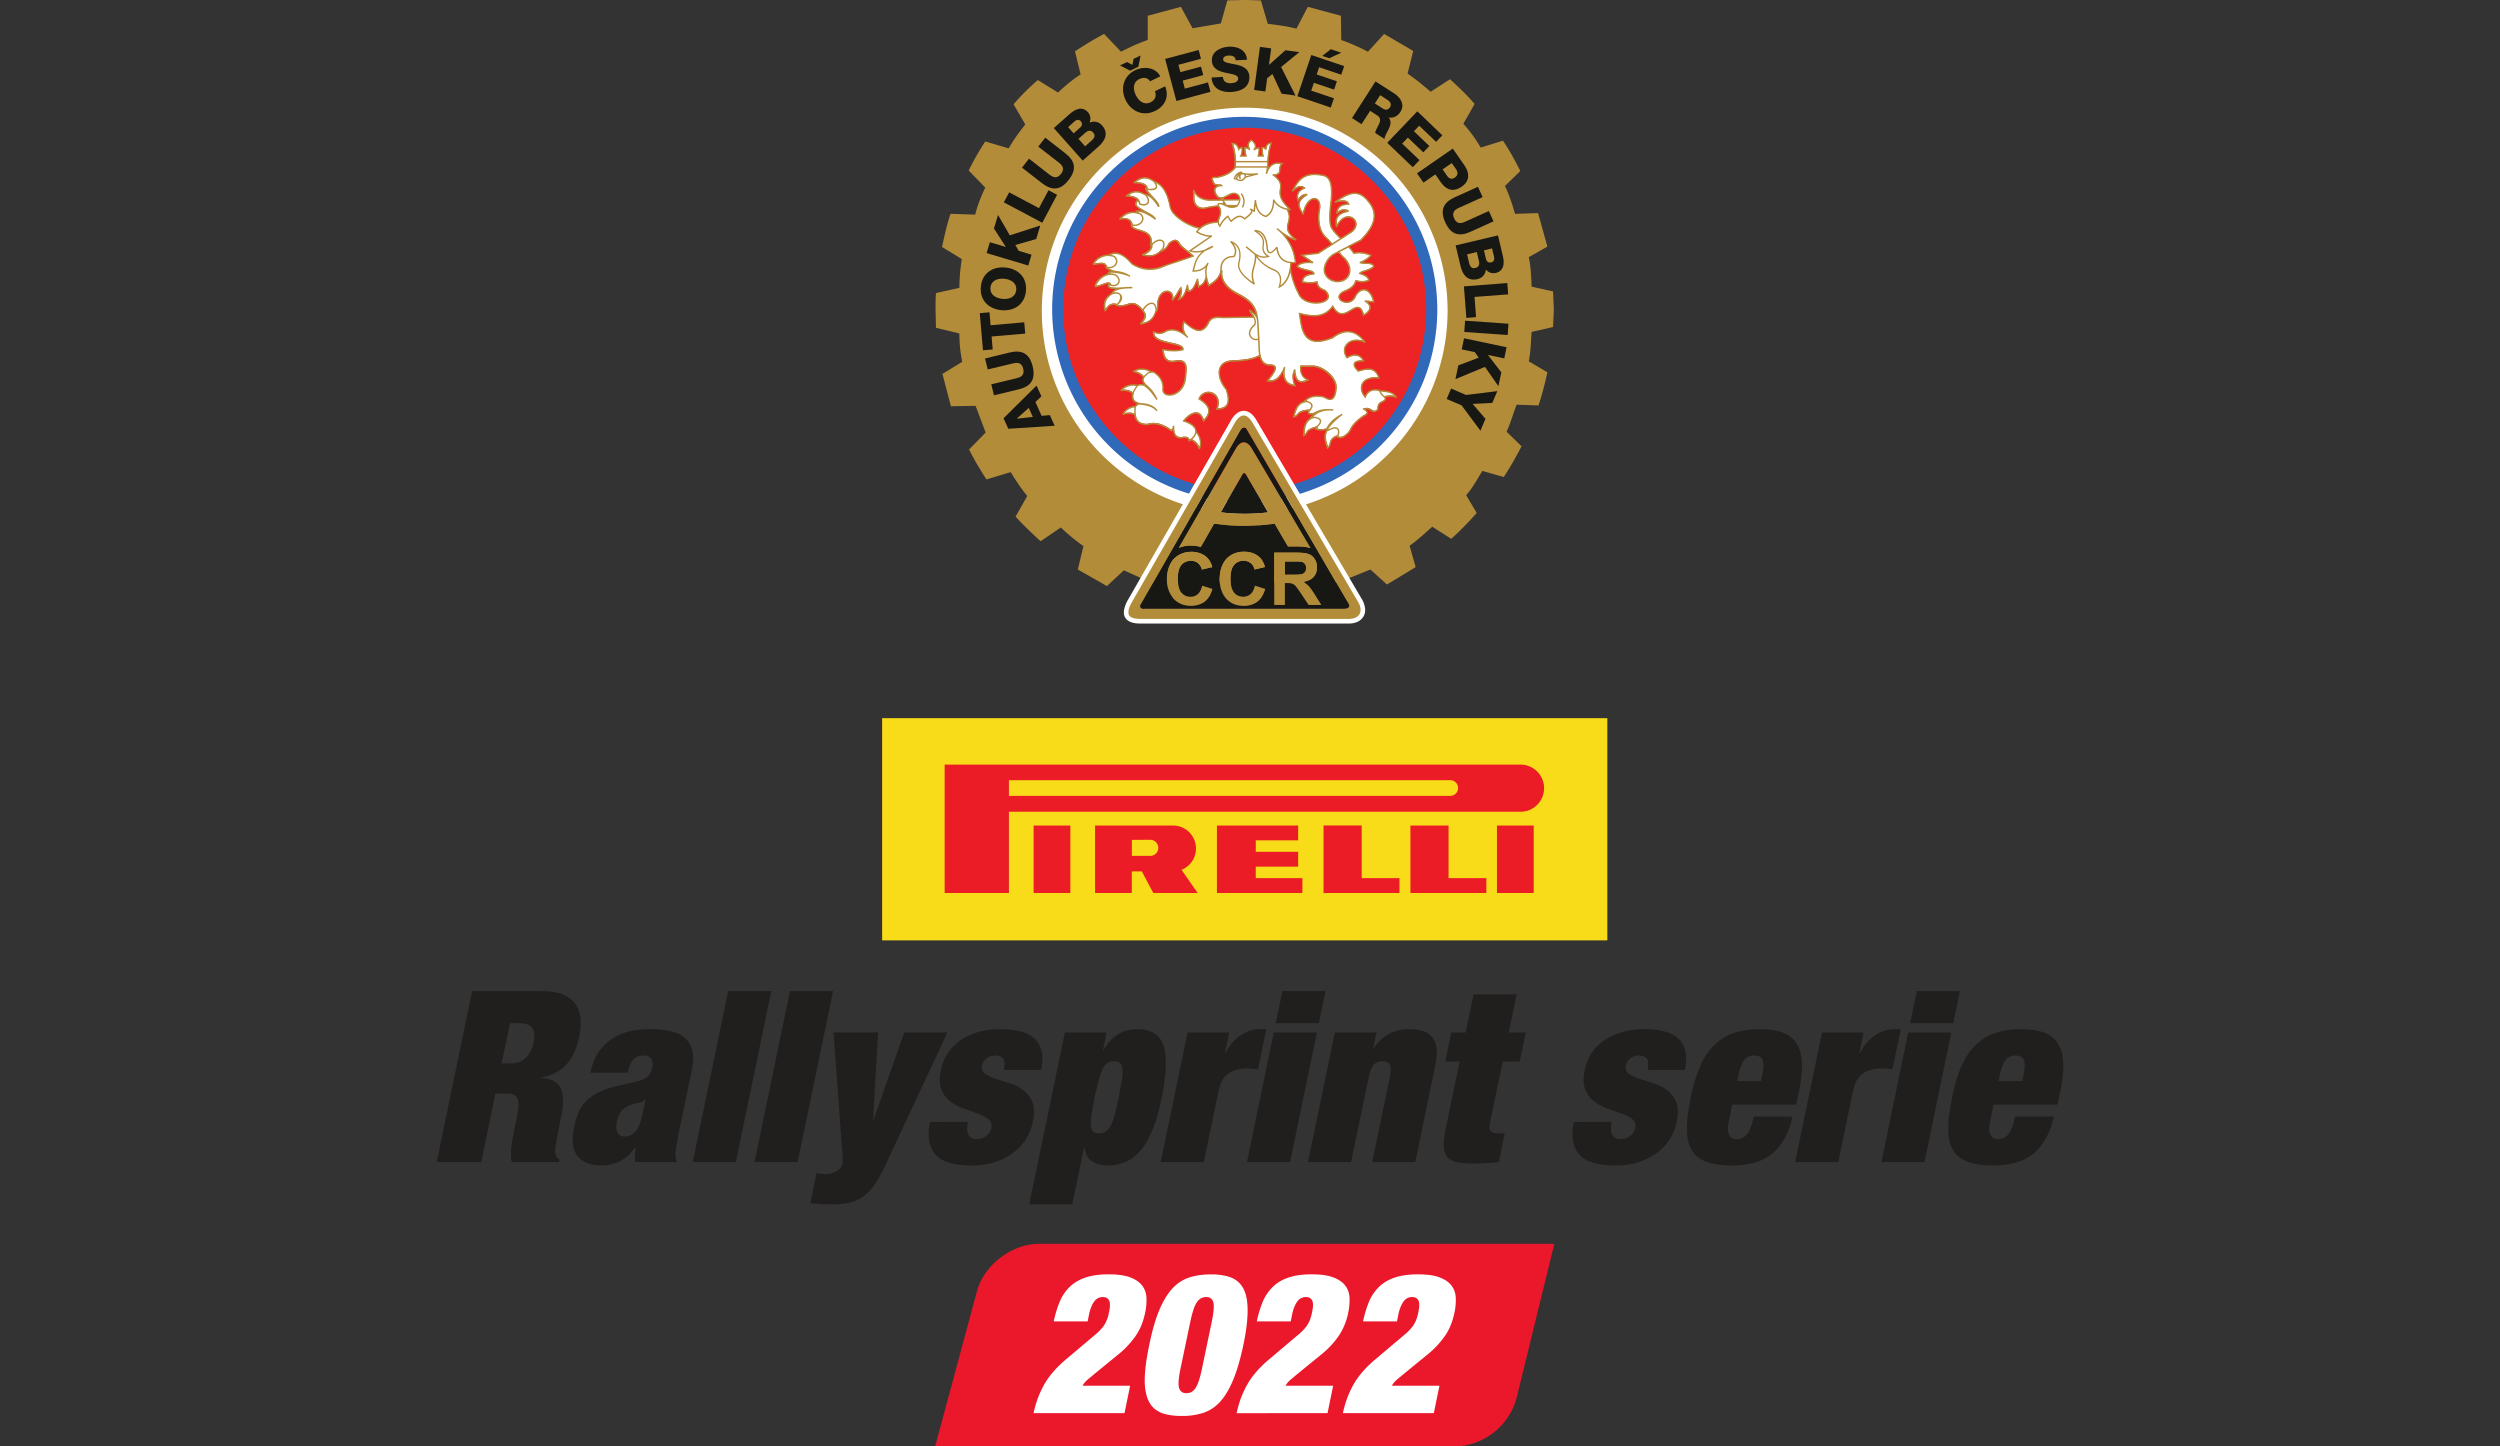 <svg xmlns="http://www.w3.org/2000/svg" xmlns:xlink="http://www.w3.org/1999/xlink" width="140" height="81" viewBox="0 0 105 60.75" xmlns:v="https://vecta.io/nano"><rect x="0" y="0" width="105" height="60.75" fill="#333333" stroke="none"/><g fill-rule="evenodd"><path d="M43.062 5.228c-.271.34-.492.645-.697 1.002l-.984-.288c-.255.39-.493.797-.695 1.222l.695.714c-.186.39-.323.746-.424 1.137l-1.035-.034c-.153.459-.255.918-.357 1.392l.832.509a7.43 7.43 0 0 0-.102 1.206l-.984.22c-.018.239-.018.476-.018.697l.018.764.984.237c0 .424.034.764.119 1.189l-.832.509.357 1.359 1.035-.017.423 1.12-.696.713c.221.442.476.866.731 1.257l1.017-.307c.221.357.426.68.697 1.002l-.492.866c.323.356.678.695 1.052 1.035l.848-.578a8.18 8.18 0 0 0 .951.781l-.237.985 1.223.695.711-.662 1.24.561 7.757-.05 1.358-.543.695.628 1.206-.73-.255-.9c.34-.237.628-.509.952-.797l.797.509a12.74 12.74 0 0 0 1.068-1.087l-.44-.747c.271-.304.458-.661.678-1.018l.899.255c.272-.408.509-.833.748-1.29l-.628-.611c.169-.374.271-.748.423-1.137l.916.033c.153-.459.272-.918.374-1.392l-.781-.459c.085-.424.085-.814.119-1.239l.9-.204.033-.73-.033-.764-.9-.202c-.016-.426-.034-.833-.119-1.24l.781-.442-.391-1.408-.967.033c-.119-.407-.238-.78-.424-1.171l.645-.628c-.221-.442-.459-.883-.73-1.273l-.933.288c-.221-.373-.442-.678-.73-1.001l.475-.832c-.323-.374-.678-.713-1.035-1.037l-.814.527c-.307-.272-.628-.527-.968-.764l.238-.951-1.222-.714-.68.747a8.36 8.36 0 0 0-1.121-.492L56.319.662 54.927.288l-.476.916c-.389-.101-.78-.152-1.205-.204l-.288-.984c-.238 0-.476-.017-.697-.017l-.713.017-.272.968-1.187.204-.492-.9-1.392.374V1.68c-.391.136-.764.305-1.12.492l-.714-.747c-.424.221-.83.476-1.222.731l.237.967c-.339.221-.644.476-.949.764l-.849-.526c-.374.323-.713.662-1.018 1.019zm0 0" fill="#b38c3a"/><path d="M52.278 4.524c4.703 0 8.521 3.837 8.521 8.539a8.54 8.54 0 0 1-8.521 8.523c-4.684 0-8.521-3.837-8.521-8.523 0-4.702 3.837-8.539 8.521-8.539" fill="#fff"/><path d="M52.251 4.907c4.483 0 8.115 3.633 8.115 8.097 0 4.448-3.632 8.08-8.115 8.08a8.11 8.11 0 0 1-8.061-8.08c0-4.464 3.649-8.097 8.061-8.097" fill="#3068ba"/><path d="M52.261 5.364c4.21 0 7.638 3.428 7.638 7.639a7.65 7.65 0 0 1-7.638 7.622c-4.175 0-7.604-3.43-7.604-7.622 0-4.211 3.428-7.639 7.604-7.639" fill="#ee2323"/></g><g fill="#171714"><path d="M62.026 10.585l.088.372c.033.14.007.261-.151.298-.146.036-.223-.054-.258-.202l-.087-.37zm.64-.152l.085.359c.023.097.003.199-.128.229s-.194-.069-.213-.148l-.085-.359zm-1.327.727c.091.381.294.662.718.562.201-.048.339-.204.348-.406a.41.41 0 0 0 .413.15c.372-.088.372-.444.294-.748l-.197-.832-1.779.421zm.053 3.515l.551.115.161.233-.853.323-.123.578 1.241-.515.564.81.123-.578-.563-.734.687.145.098-.467-1.788-.377zm0 0"/><path d="M61.533 13.468l-.033.475 1.823.129.033-.475zm-.586 2.851l-.188.438.627.267.792 1.065.212-.498-.54-.627.826-.04.212-.497-1.316.161zm.805-6.581l.976-.442-.196-.434-1.002.453c-.215.098-.361.069-.456-.145s-.022-.341.193-.438l1.003-.453-.196-.434-.978.442c-.482.218-.623.548-.395 1.052s.568.617 1.051.399m-.165 3.614l.408-.032-.065-.849 1.413-.108-.036-.475-1.823.14zM58.08 4.561l-.336-.216.223-.347.318.205c.112.072.169.182.096.297s-.18.139-.301.061m.244.377l.004-.005c.201.042.381-.065.488-.231.199-.31.011-.605-.26-.779l-.785-.503-.986 1.538.4.258.361-.561.303.195c.188.12.11.296.022.459-.023.045-.113.2-.112.275l.395.254c-.016-.091.121-.321.158-.389.081-.155.152-.368.012-.512m2.651 1.911l.182.262c.083.12.09.25-.052.348s-.249.04-.332-.081l-.183-.264zm.428.984c.356-.247.303-.599.109-.878l-.494-.714-1.503 1.04.271.391.5-.347.223.323c.228.33.521.443.893.185"/><path d="M58.891 6.031l.24-.251.648.618.254-.266-.648-.619.221-.232.71.677.262-.276-1.052-1.006-1.262 1.322 1.071 1.024.283-.297zm-15.518 9.361c-.13-.537-.443-.711-.958-.589l-1.043.253.112.461 1.07-.256c.228-.056.366.001.421.227s-.042.34-.271.395l-1.07.258.112.462 1.041-.251c.515-.123.715-.422.586-.959m-.048-4.697l-.541-.162-.139-.245.876-.25.171-.567-1.281.41-.494-.854-.171.567.499.778-.671-.201-.137.456 1.75.524zm-1.142 1.011c.27.028.529.172.498.477s-.313.396-.583.368-.527-.169-.498-.475.313-.396.583-.37m-.131 1.32c.527.053.98-.228 1.038-.801s-.332-.94-.86-.991-.979.229-1.035.802.33.937.857.99"/><path d="M41.647 14.133l1.413-.121-.042-.476-1.413.124-.047-.543-.408.036.135 1.56.408-.036zm3.099-7.693l-.846-.657-.293.375.87.675c.186.145.228.288.085.471s-.291.18-.477.036l-.868-.676-.292.377.846.657c.418.325.776.294 1.115-.142s.28-.79-.139-1.115"/><path d="M45.861 5.892l-.286.253-.28-.314.286-.253c.107-.096.228-.13.335-.009.099.113.056.222-.055.323m-1.001-.553l.276-.244c.075-.066.174-.097.262.002s.032.206-.031.26l-.275.244zm.902-.186c.059-.15.043-.314-.065-.437-.253-.285-.565-.117-.797.096l-.64.568 1.213 1.366.656-.583c.292-.259.444-.572.156-.897-.137-.155-.34-.201-.523-.114m-2.126 3.591l-1.251-.665-.224.421 1.614.857.623-1.174-.362-.191zm0 0"/><path d="M42.711 17.584l-.003-.006.5-.446.171.378zm1.037-.119l-.262-.581.253-.237-.205-.453-1.385 1.374.199.44 1.947-.126-.201-.446zM56.331 2.214l-.437-.147-.357.281.291.099zm0 0"/><path d="M54.571 2.19l-.585-.079-.689.615.093-.694-.472-.064-.244 1.811.472.064.075-.558.221-.177.384.827.586.079-.605-1.2zm0 0"/><path d="M51.914 2.711c-.271-.059-.535-.069-.543-.21-.007-.12.118-.163.221-.169.146-.009.304.036.307.202l.476-.027c-.027-.411-.402-.567-.765-.546-.342.02-.735.2-.711.597.02.335.299.437.564.496s.53.075.54.236c.007.135-.137.195-.281.204-.202.011-.339-.049-.362-.264l-.475.027c.029.469.411.632.83.607.401-.023.785-.195.758-.657-.018-.33-.291-.437-.558-.496m2.575 1.331l1.403.476.132-.389-.954-.323.112-.329.849.287.118-.35-.849-.287.103-.303.929.314.123-.362-1.381-.466zm0 0"/><path d="M49.763 3.722l-.09-.336.865-.232-.096-.356-.865.232-.083-.309.947-.254-.098-.368-1.407.377.472 1.766 1.433-.385-.107-.395zm-1.95-.922l.092-.469-.294.142-.05.251-.227-.118-.294.142.424.22zm0 0"/><path d="M48.507 3.832c.075.196.016.368-.185.465-.276.134-.5-.059-.619-.303s-.13-.54.147-.673c.179-.087.351-.063.454.093l.429-.207c-.204-.391-.698-.432-1.052-.259-.498.24-.635.776-.406 1.254s.738.702 1.236.46c.416-.201.607-.601.424-1.037zm0 0"/></g><path d="M51.864 8.671a.44.44 0 0 1-.118.017.52.52 0 0 1-.202-.045h.395c-.028.016-.052.022-.075.028m-.469-.37a1.44 1.44 0 0 0 .25-.118.38.38 0 0 1 .175-.047.22.22 0 0 1 .216.134c.014.027.018.058.018.101l-.003.031h-.606l.003-.007-.06.007a.11.11 0 0 0-.011-.025l.017-.076m4.239 3.032c0-.228.162-.507.364-.632l.206-.107.109.115.042.054.004.005.005.004c.258.207.372.498.286.74-.066.186-.242.299-.47.299-.301 0-.546-.215-.546-.478m2.344 5.104l-.044-.002v-.021a.63.63 0 0 0-.173-.026c-.173 0-.307.086-.39.249l-.033.066-.044-.06c-.129-.177-.161-.367-.087-.523.081-.173.283-.271.556-.271a1.19 1.19 0 0 1 .131.007c-.074-.231-.21-.339-.423-.339-.131 0-.283.042-.401.076l-.026.009-.02-.02c-.134-.136-.184-.245-.152-.323s.145-.118.335-.118l.037.001c-.079-.144-.189-.216-.326-.216-.092 0-.199.033-.313.096l-.039.021-.022-.038c-.102-.168-.115-.339-.038-.481.083-.156.26-.249.475-.249a.85.85 0 0 1 .308.061c-.215-.264-.438-.393-.683-.393-.195 0-.407.086-.632.255l-.005.004-.006.002c-.248.094-.459.144-.63.144-.596 0-.68-.574-.751-1.082l-.009-.052-.009-.067.066.016c.156.038.361.082.561.082.319 0 .556-.113.746-.357l.042-.053.036.059c.104.178.22.266.352.266.125 0 .253-.076.364-.144.105-.063.204-.121.293-.121.118 0 .199.101.256.316.153-.08.248-.196.248-.304 0-.071-.038-.135-.114-.194l.033-.082.076.011.153.016c-.065-.294-.215-.475-.393-.475-.135 0-.264.107-.358.293-.067.146-.199.231-.359.231s-.303-.083-.332-.195c-.016-.056-.014-.167.174-.275.242-.097.443-.195.515-.426l.014-.04.042.01c.087.02.163.029.234.029.091 0 .175-.016.26-.048-.032-.136-.15-.188-.321-.251l-.083-.031.074-.05c.037-.025.102-.045.171-.066.117-.037.26-.082.367-.177-.023-.102-.155-.114-.332-.119l-.136-.007-.012-.087c.162-.072.281-.157.354-.25-.136-.05-.287-.097-.469-.097a1.27 1.27 0 0 0-.2.017l-.028.005-.017-.025c-.06-.088-.121-.164-.191-.236l-.042-.044.054-.028.485-.243.003-.002c.622-.623.72-1.14.301-1.622-.172-.216-.351-.319-.55-.319-.247 0-.496.159-.736.313l-.016.011c.109-.023.19-.033.255-.033.113 0 .188.032.232.098l.043.067-.08.002c-.328.015-.406.172-.428.335.096-.086.186-.126.283-.126.032 0 .066.004.098.012v.09c-.442.117-.426.337-.407.57.126-.242.302-.379.487-.379.148 0 .277.092.32.228.05.155-.025.319-.196.44l-.32.209-.083.054-.031.021-.026-.027c-.121-.121-.26-.259-.362-.412-.117-.182-.092-.558-.074-.833l.003-.043c.088-.649.115-1.259-.276-1.347a1.81 1.81 0 0 0-.373-.045c-.5 0-.693.296-.877.623.104-.088.197-.144.294-.144.042 0 .082.011.12.033l.074.042-.075.039c-.233.119-.262.261-.224.439.07-.092.144-.174.248-.206l.039.082c-.129.091-.204.182-.227.276-.036.146.054.293.145.435.077-.413.297-.63.48-.63.066 0 .125.029.167.082.08.101.093.277.04.497-.05.512.053.855.334 1.103.075.075.124.136.18.206l.011.013.031.04-.043.027-.523.331-.026.016-.009.005-.009.002-.313.038-.325.04.209.137.13.086-.026.083h-.049c-.237 0-.393.045-.486.142.082.079.24.115.381.148.164.038.265.065.299.126l.033.059-.067.009c-.297.039-.411.12-.431.309.114.02.216.029.308.029s.169-.009.255-.026l.045-.009.01.045c.034.185.136.233.234.277.065.029.13.06.169.134.083.11.07.199.044.251-.063.125-.262.205-.512.205-.281 0-.646-.114-.757-.435-.148-.271-.265-.622-.334-1.01l-.001-.006.001-.007a1.88 1.88 0 0 0 .022-.223l.004-.047.045.002.064.002.079-.002c-.047-.422-.19-.773-.44-1.075l.061-.067a1.31 1.31 0 0 0 .368.175c-.388-.303-.339-.496-.286-.699.037-.145.074-.293-.027-.498l-.04-.081.088.015.037.007c-.445-.42-.416-.648-.39-.849.02-.166.038-.309-.239-.536l.027-.081c.174-.006.18-.104.189-.218.006-.077.012-.164.074-.223-.048-.01-.093-.016-.136-.016-.147 0-.265.061-.356.188l-.084-.025v-.017c-.017-.321.027-.653.129-.985-.085.016-.161.054-.179.186l-.011.079-.063-.049c-.025-.018-.053-.029-.083-.033 0 .114 0 .222.021.299l.015.058h-.242l.017-.058c.018-.066.037-.169.023-.281a.36.36 0 0 0-.103.031l-.061-.058c.036-.09-.005-.179-.131-.294-.058.027-.097.069-.114.121-.016.045-.015.099.003.161l.027.091-.088-.036c-.025-.01-.058-.02-.098-.029a1.21 1.21 0 0 0 .037.293l.017.059h-.26l.027-.064c.032-.075.043-.171.031-.288-.038.01-.066.022-.082.034l-.05.04-.021-.061c-.043-.123-.112-.182-.22-.188.107.346.145.672.113.971l-.003.027-.003.015-.009.01c-.175.206-.422.335-.776.404l-.007.001h-.007c-.023-.004-.044-.005-.064-.005-.067 0-.08.021-.083.028-.025.039.021.13.08.238.05.009.093.012.125.013l.012.09c-.052.018-.087.049-.105.09-.04.086 0 .213.109.341a.16.16 0 0 0 .099.033h.036l.012.026.014.028.033.066h-.074l-.524.005c-.386-.047-.52-.202-.6-.368v.286c.015.248.155.397.375.397a.49.49 0 0 0 .069-.006c.161-.043.343-.072.554-.091l.027-.002.016.025c.006.012.015.025.023.038.102.182.052.318.007.437-.02.05-.04.108-.045.164l-.004.042-.04.001c-.301.013-.536.094-.72.25l-.021.016-.025-.009-.021-.009c-.476-.105-1.115-.512-1.213-.875-.087-.449-.234-.925-.671-1.082l-.01-.005-.009-.007-.003-.002-.004-.006c-.128-.086-.248-.129-.364-.129-.157 0-.289.082-.411.173.294.005.459.066.512.19l.021.045-.047.017c-.025.05.094.177.191.278l-.06.07a.47.47 0 0 0-.232-.092l-.009-.001-.009-.005a.64.64 0 0 0-.309-.091c-.124 0-.243.047-.383.15.206.006.361.054.449.141l.033.034-.036.032c-.055.054-.079.099-.071.145.014.096.167.185.308.26l-.036.085c-.077-.027-.146-.04-.205-.04l-.028.001-.032.071c-.047-.01-.094-.015-.139-.015-.185 0-.354.081-.518.247.055-.01.103-.013.148-.013.162 0 .267.064.324.194l.006.012-.003.013c-.009.047-.005.082.01.108.043.082.171.12.305.161.262.079.585.174.482.639l.016.007.029.015-.005.033c-.021.14-.145.261-.353.348a1.17 1.17 0 0 0 .25.032.6.6 0 0 0 .446-.188l.037-.037.023.029a.65.65 0 0 0 .296-.308l.004-.01.011-.009c.085-.066.174-.129.26-.129.071 0 .134.047.183.137s.201.213.347.329l.195.164.052.048-.064.027c-.164.072-.378.137-.584.2l-.599.206c-.217.087-.416.13-.607.13a1.39 1.39 0 0 1-.748-.231l-.006-.004-.005-.005c-.242-.287-.471-.432-.682-.432a.48.48 0 0 0-.26.08l-.011.007h-.017l-.01-.002a.7.7 0 0 0-.59.336l.009.001.004.013a1.6 1.6 0 0 1 .292-.038c.082 0 .196.016.233.148l.004.015-.004.013-.006.013a.65.65 0 0 0 .202.109l-.015.09c-.085 0-.093.015-.093.015l-.017.017.023-.004.042.058-.069.015c-.269.053-.492.299-.53.462h.017l.004.021c.096-.023.184-.054.262-.082.099-.036.183-.065.244-.065.023 0 .043.005.06.016l-.02.085c-.025.04-.011.059-.006.064.028.039.108.058.243.058h.042l.02.087c-.086.038-.141.086-.171.15l-.005.013-.012.006c-.2.126-.297.281-.297.472a.75.75 0 0 0 .027.196c.082-.173.199-.26.348-.26.021 0 .043.001.065.005l.107.018-.034.025a.32.32 0 0 0 .131.027c.04 0 .086-.006.145-.018l.118-.021.001-.001c.087-.039.164-.059.237-.059.168 0 .293.103.467.294l.028.031-.01.009c.052.056.077.119.077.186 0 .102-.059.213-.177.332.212-.033.48-.128.581-.481l.022-.001-.012-.01.032-.04c.054-.066.052-.156.049-.236l-.001-.042c.018-.383.226-.556.41-.556.081 0 .152.034.197.093s.064.151.047.249c.071-.07.142-.193.216-.32l.015-.026.049-.083.085.018c.014.117-.017.253-.085.39.121-.053.218-.204.276-.428l.09.006.009.094c.125-.01.231-.139.321-.395l.088.009.004.02.004.023.003.018.018.126c.014-.01.029-.018.048-.029.07-.039.157-.09.209-.259h.088c.018.072.043.148.076.242.177-.11.384-.261.459-.481l.09.013c.016.478.493.735.697.843l.015.009c.46.229.673.469.759.855l-.08.038c-.063-.077-.134-.14-.195-.189.025.055.058.103.09.15l.036.055.045.069-.083.001-.418.002-.835.017-.185-.013c-.245 0-.33.102-.388.196-.112.236-.249.352-.418.352-.204 0-.429-.175-.626-.354-.058.156-.05.301.026.444l-.067.059c-.159-.112-.319-.168-.472-.168-.08 0-.158.016-.24.048-.098.064-.197.098-.292.098-.085 0-.157-.027-.222-.058-.015.262.287.35.714.444.269.06.502.112.514.253l.003.039-.038.009c-.115.027-.233.04-.362.04a2.59 2.59 0 0 1-.435-.042c.027.244.093.466.366.466a.73.73 0 0 0 .171-.022l.104-.007c.117 0 .197.028.25.087.104.114.08.336.049.617l-.005.05c-.058.52-.449.714-.682.714-.099 0-.18-.031-.231-.086-.042-.045-.06-.102-.054-.172a.7.7 0 0 0-.28-.629l-.004-.002-.004-.004c-.043-.052-.09-.076-.152-.076l-.033.004-.012-.007c-.131-.076-.264-.115-.395-.115a.64.64 0 0 0-.307.077c.178.044.304.115.39.22l.022.023-.017.028c-.044.081-.026.163.061.259l-.058.07c-.052-.015-.097-.022-.135-.022-.044 0-.081.01-.11.027l-.016.009-.017-.004c-.067-.015-.124-.022-.175-.022a.65.65 0 0 0-.472.199l.083-.005c.161 0 .285.042.38.124l.021.018-.006.026c-.022.108-.015.191.026.253.033.052.086.088.163.114l.004.086c-.039.017-.067.042-.085.071l-.011.021-.025.002a.62.62 0 0 0-.473.286c.086-.026.163-.038.233-.038a.49.49 0 0 1 .24.063l.02.01.004.023c.016.102.049.183.099.239.083.093.215.14.391.14l.003-.001c.081-.026.172-.04.26-.04.285 0 .541.146.754.291.009-.011.015-.021.021-.032l.086.017c.011.113.039.195.09.247s.108.072.191.072a.58.58 0 0 0 .09-.009.57.57 0 0 1 .087-.007c.145 0 .184.082.197.131.01-.006.018-.014.026-.02l.023-.02.031.011a.62.62 0 0 1 .335.352.69.69 0 0 0-.152-.665l-.011-.012-.001-.017-.001-.037c-.033-.195-.302-.315-.459-.37l-.065-.022.045-.052c.126-.145.323-.302.498-.302.15 0 .26.107.325.316.148-.155.213-.294.196-.428-.02-.152-.144-.293-.377-.434l-.034-.021.016-.037c.085-.19.261-.259.397-.259a.42.42 0 0 1 .347.177c.065.093.123.26.031.523.137-.009.299-.038.381-.159.087-.129.079-.342-.027-.653l-.004-.001c-.251-.296-.356-.678-.247-.921.082-.182.275-.282.553-.288.547-.023.84-.08 1.083-.212l.052-.029.015.059c.061.239.188.352.397.352.128.006.201.037.229.094.052.115-.081.296-.288.558l-.012.016c.028.005.056.006.083.006.207 0 .369-.124.5-.38l.088.023c-.007.15.021.269.083.357.07.101.186.163.347.189-.077-.175-.094-.357-.055-.524l.09.005c.04.323.174.359.27.359a.57.57 0 0 0 .227-.058c-.204-.094-.308-.293-.286-.553l.004-.042h.508c.255 0 .569.162.783.401.162.183.239.379.218.552-.027.316-.114.471-.267.471-.088 0-.183-.053-.265-.102l-.004-.001c-.09-.02-.182-.031-.266-.031a.7.7 0 0 0-.494.183l-.034.031-.001.021c-.276.064-.373.321-.431.596.064-.018.092-.05.125-.087.061-.069.137-.153.451-.184l.091-.009-.047.077c-.005.01-.018.036-.011.054.011.025.05.029.082.029s.061-.004.101-.011l.04.08c-.038.031-.076.064-.11.099l-.039.038.005.021c-.229.132-.266.41-.269.67a.19.19 0 0 0 .088-.098c.04-.079.094-.146.38-.232l.102-.031-.047.094a.4.4 0 0 0 .191.043c.067 0 .135-.012.209-.036l.053.07c-.135.195-.093.427.017.714.048-.056.064-.114.081-.175a.38.38 0 0 1 .271-.302l.023-.01.021.016.016.01c.032.023.067.036.107.036.083 0 .183-.054.28-.151.072-.06.101-.114.136-.18.067-.128.15-.283.542-.568.105-.049.153-.09.155-.129.001-.011.003-.047-.076-.103l-.088-.064.107-.018c.017-.004.036-.005.052-.005.083 0 .147.037.205.074.042.026.076.049.115.049s.088-.029.141-.088c-.012-.071.005-.228.145-.298.101-.039.157-.085.164-.129.001-.013-.001-.027-.011-.043l-.033-.056.064-.012c.076-.013.141-.02.201-.02.071 0 .139.009.202.026-.088-.131-.292-.2-.618-.211" fill="#fff"/><g fill="#b38c3a"><path d="M58.154 16.632c-.072-.048-.126-.125-.155-.179.283.012.465.067.558.171a.79.79 0 0 0-.163-.016 1.17 1.17 0 0 0-.238.027m-2.149-5.921l.211-.11.083.117.047.059c.258.207.37.493.287.729-.064.18-.233.288-.455.288-.292 0-.53-.207-.53-.462 0-.224.157-.497.357-.619m-.579-1.806c.054-.222.038-.401-.044-.507-.044-.056-.108-.087-.178-.087-.184 0-.402.207-.487.606-.083-.135-.155-.262-.123-.393.028-.114.135-.222.324-.332l-.014-.058c-.172-.016-.281.08-.377.199-.031-.173.016-.301.267-.412l.047-.02-.04-.032c-.132-.105-.269-.083-.42.028.173-.294.369-.546.826-.546a1.75 1.75 0 0 1 .369.044c.307.07.384.454.265 1.328l-.003.045c-.018.277-.043.656.076.841.097.146.224.277.351.402l-.319.204-.01-.011-.182-.21c-.281-.248-.38-.577-.33-1.092m-1.25 2.272l-.014.109c-.053.331-.179.561-.384.694.09-.363-.014-.591-.31-.695-.281-.12-.497-.297-.666-.532.156.08.305.093.476.045l.063-.017-.054-.037-.077-.06a.41.41 0 0 1-.052-.053c-.014-.013-.025-.029-.033-.044-.061-.097-.053-.189-.042-.288.018-.164.039-.347-.267-.572.211.059.335.278.372.653.012.213.09.258.152.258.072 0 .162-.063.266-.185a.82.82 0 0 0 .148.372c.014.017.028.033.043.049s.036.038.058.054a.62.62 0 0 0 .272.114l.032.004.028.005-.011.128M51.915 6.82h1.306v-.06h-1.304a2.71 2.71 0 0 0-.118-.703c.079.011.157.056.201.229l.012.053.038-.037c.007-.009.011-.016.015-.023s.011-.026.074-.045c.009.129-.007.231-.052.303l-.028.047h.32l-.016-.042c-.027-.07-.045-.182-.048-.307.101.027.123.042.147.079l.053-.031c-.052-.096-.067-.182-.045-.249.016-.045.049-.082.098-.108.151.14.168.237.069.351l.038.047a.67.67 0 0 1 .178-.079c.012.12-.012.228-.036.298l-.014.04h.291l-.016-.042c-.029-.074-.032-.193-.032-.313.049.01.079.04.097.067l.056-.016c0-.152.056-.21.146-.233a2.89 2.89 0 0 0-.123.866v.031.037H51.91v-.036a1.39 1.39 0 0 0 .005-.125m.033 1.79l-.316-.004-.11.001-.113-.177.129-.002.5-.006c-.009.059-.037.124-.09.188m-.173.06l-.029.002c-.012 0-.025-.001-.037-.002zm-.363-.358c.066-.025.144-.061.24-.117.159-.083.316-.045.37.081.011.025.017.053.018.085l-.505.007-.137.001zm-1.24.027v-.224c.086.15.232.28.581.324l.558-.006.01.022.056-.006-.036.091c-.007-.002-.014-.006-.021-.009-.032-.007-.061-.011-.086-.011-.063 0-.088.026-.098.045s-.009.038-.004.063a3.15 3.15 0 0 0-.536.09c-.245.032-.41-.115-.426-.378m1.028.957a.57.57 0 0 1 .043-.152c.045-.123.098-.261-.006-.449l-.027-.043c-.007-.012-.012-.022-.015-.031-.006-.018-.005-.027-.004-.028s.017-.012.044-.012a.31.31 0 0 1 .07.009c.016.005.036.015.053.023l.056.025.096.043c.069.031.145.054.236.054.043 0 .086-.007.13-.018.026-.007.052-.013.077-.025l.013-.007c.017-.021.023-.032.031-.042s.016-.02.023-.031c.004-.005.009-.01.012-.016.036-.056.055-.115.064-.173.001-.011.004-.021.004-.032s.004-.02.003-.029c-.001-.037-.009-.075-.023-.109-.069-.158-.261-.212-.456-.109-.172.097-.278.14-.358.14-.039 0-.072-.012-.096-.032-.102-.118-.141-.242-.104-.321.031-.069.119-.104.25-.104h.056l-.031-.047c-.029-.043-.08-.044-.15-.047-.044-.001-.098-.004-.162-.015-.044-.081-.097-.183-.077-.217.011-.02.061-.026.139-.015h.004l.005-.001c.38-.074.637-.211.818-.442h1.286c-.006.075-.021.152-.045.251l.058.016c.107-.334.292-.469.57-.417-.048.06-.054.14-.059.212-.011.134-.022.228-.264.2l-.022.055c.35.255.331.399.309.58-.021.164-.044.346.184.633l.05.06c.038.044.082.091.132.139-.016-.002-.028-.007-.043-.01l-.043-.012c-.015-.002-.029-.007-.044-.011-.213-.063-.369-.18-.467-.363l-.056.013c0 .335-.097.553-.298.666-.24-.065-.374-.28-.407-.651h-.061l-.045.416a.2.2 0 0 0-.027-.015c-.039-.023-.074-.042-.108-.053l-.023.056c.047.023.048.048.049.055.003.042-.043.125-.271.287-.069-.063-.136-.093-.207-.093-.101 0-.207.058-.354.191a.87.87 0 0 1-.112-.175l-.015-.029-.02.011-.009.006c-.075.047-.146.117-.211.2a1.23 1.23 0 0 0-.117.174c-.014-.027-.023-.053-.026-.079-.003-.01 0-.02-.001-.029s-.001-.022 0-.032M48.418 7.62c.007.002.012.006.02.01l.052.069c.027.038.042.072.048.102.005.023.006.043-.003.06s-.028.032-.054.044c-.036.015-.085.023-.148.023-.036 0-.075-.002-.118-.007-.004-.023-.007-.033-.01-.044-.049-.178-.281-.222-.491-.229.112-.081.228-.145.368-.145.107 0 .217.039.336.118m-.689.467c.094 0 .194.029.302.088l.074.044c.071.082.099.158.096.221-.001.018-.005.036-.012.052a.14.14 0 0 1-.022.031c-.012.011-.016.012-.018.015-.029.021-.065.033-.11.033s-.09-.01-.137-.029c-.009-.015-.011-.026-.013-.037s-.005-.029-.01-.042c-.05-.148-.22-.238-.486-.254.121-.083.228-.121.339-.121m-.613 1.075c.152-.145.304-.212.475-.212.072 0 .148.016.226.042l.047.015a.21.21 0 0 1 .086.102c.018.043.02.088.004.135s-.052.086-.094.117c-.055.042-.125.069-.2.069-.026 0-.052-.002-.077-.009l-.018-.052c-.004-.012-.01-.023-.015-.034-.072-.144-.209-.199-.432-.172m1.692 1.268c-.137.193-.309.287-.525.287a1.03 1.03 0 0 1-.2-.022c.302-.14.329-.321.323-.408a.4.4 0 0 1 .061-.067c.025-.021.045-.034.066-.047.015-.01.029-.016.045-.023h.001c.043-.02.088-.033.131-.033.017 0 .034.002.054.009s.049.02.066.045c.007.011.011.025.015.039l.001.002c.01.05.001.104-.02.166l-.02.053m.749-.217c-.054-.099-.118-.146-.196-.146-.092 0-.182.064-.276.136l-.012.018c-.027.055-.077.159-.215.255.017-.036.027-.07.033-.104.036-.119.017-.194-.009-.236-.034-.053-.096-.082-.172-.082a.43.43 0 0 0-.233.082l-.044.032-.02.017-.039.034c.055-.41-.254-.502-.505-.578-.132-.039-.258-.076-.298-.152.026-.007.058-.001.087-.001.158 0 .302-.092.351-.223.04-.108.007-.218-.092-.304l-.01-.005c-.018-.009-.039-.015-.059-.021l-.034-.042c.247.015.591.249.693.335l.047-.036c-.059-.134-.254-.236-.443-.334-.177-.092-.361-.188-.375-.288-.004-.033.011-.067.044-.105.015.012.029.022.045.033.004.02.007.039.007.06v.02l.018.009a.48.48 0 0 0 .186.044c.097 0 .171-.042.206-.114.039-.083.015-.191-.061-.299.152.067.304.226.454.476l.055-.009c.031-.12-.147-.309-.319-.491l-.19-.217a1.15 1.15 0 0 0 .151.011c.141 0 .228-.036.259-.104.023-.052.01-.118-.036-.194.356.184.491.617.57 1.03.109.401.776.783 1.211.884-.034.033-.067.07-.099.109l-.022.027.029.018c.206.119.383.179.541.182l-.83.565-.053.032c-.141-.112-.296-.237-.346-.326m-3.013.54l.075.007.05.006c.036.007.071.017.105.031.061.055.093.117.093.18s-.028.117-.081.162a.34.34 0 0 1-.156.065c-.026.004-.052.005-.077.002-.015 0-.029 0-.043-.001-.045-.152-.163-.17-.253-.17a1.62 1.62 0 0 0-.287.037c.072-.142.304-.319.573-.319m.012 1.108c-.065 0-.15.031-.249.065a2.39 2.39 0 0 1-.264.083c.038-.172.309-.464.61-.467.026-.001.045.002.066.006s.043.006.063.012.04.011.059.018c.082.063.129.137.129.212a.16.16 0 0 1-.054.12.22.22 0 0 1-.14.05c-.04.002-.067 0-.096-.006h-.001c-.001-.012-.006-.021-.011-.031-.021-.04-.058-.064-.112-.064m-.114 1.117a.78.78 0 0 1-.017-.152c0-.189.097-.34.291-.461a.52.52 0 0 1 .174-.029c.056.002.098.018.124.052.018.023.029.054.029.093a.42.42 0 0 1-.14.282c-.199-.053-.357.022-.461.216m2.088.053c-.079.379-.319.494-.547.537.101-.109.151-.213.151-.31 0-.058-.018-.113-.055-.163-.006-.01-.016-.02-.025-.029l-.02-.022a.58.58 0 0 1 .054-.092c.053-.072.12-.131.19-.162.021-.009.042-.015.061-.017.011-.002.022-.005.033-.005.069 0 .114.048.137.13.006.02.01.043.012.069s.007.04.007.065m1.868-1.052c-.01.005-.021.011-.029.017l-.018-.123-.026-.171-.059-.004c-.093.316-.202.482-.332.503-.003-.065-.014-.146-.033-.245l-.061.002c-.044.281-.136.473-.261.554.072-.161.09-.318.049-.44l-.02-.061-.036.054-.102.172-.183.285c.006-.083-.012-.157-.055-.212-.048-.064-.124-.101-.209-.101-.193 0-.407.178-.426.569l.001.045c.001.049 0 .101-.012.148-.021-.236-.153-.265-.213-.265-.135 0-.293.119-.375.276-.233-.245-.396-.328-.687-.2a1.02 1.02 0 0 0-.115.021c-.088.018-.171.031-.245.002.2-.171.194-.305.171-.373-.012-.036-.037-.065-.065-.091s-.064-.05-.109-.06h-.004c-.02-.005-.037-.01-.06-.01-.013 0-.02-.001-.027-.001a.41.41 0 0 0-.077.007c.107-.114.358-.167.778-.167l.004-.061c-.098-.01-.258.001-.41.013l-.316.018c-.129 0-.206-.017-.231-.052-.004-.004-.012-.015-.009-.038l.031-.002.004.013.018.005a.42.42 0 0 0 .114.016c.079 0 .145-.023.195-.067s.074-.102.074-.167c0-.094-.054-.186-.158-.264-.064-.029-.131-.043-.2-.045l-.05-.026c.012-.001.028-.002.052-.002a2.28 2.28 0 0 1 .718.147l.047.031.037-.049c-.014-.012-.031-.023-.053-.034-.202-.12-.364-.144-.508-.166-.125-.02-.236-.039-.356-.113a.4.4 0 0 0 .269-.083c.066-.056.102-.13.102-.209 0-.058-.02-.144-.117-.229l-.009-.005a.71.71 0 0 0-.132-.038c.255-.108.536.023.846.393l.006.006a1.4 1.4 0 0 0 1.373.103c.164-.074.385-.14.599-.206l.627-.218.038-.018-.029-.031a3.07 3.07 0 0 0-.22-.188l.053.017c.162.052.329.059.507.02-.242.211-.303.453-.363.688l-.027.105-.011.038h.039c.227 0 .397-.056.524-.177a.96.96 0 0 0-.005.359c-.036.27-.142.331-.228.381m.839-.556c-.053.238-.247.4-.451.529-.04-.114-.079-.236-.097-.358a1.1 1.1 0 0 1-.015-.142l-.001-.029a.73.73 0 0 1 .085-.351l.007-.012-.054-.028-.007.011c-.113.204-.289.303-.556.313l.017-.069c.07-.275.135-.534.464-.748.107-.039.217-.094.329-.164l-.027-.055c-.125.049-.237.104-.323.162-.194.071-.381.085-.561.044l.861-.595-.023-.054c-.162.027-.351-.022-.578-.15.029-.034.061-.066.096-.097l.027-.022.027-.022c.178-.139.401-.211.683-.224a.31.31 0 0 0 .066.155l.029.039.022-.043a1.01 1.01 0 0 1 .302-.379c.027.052.074.129.125.182l.021.021.021-.02c.146-.135.25-.195.337-.195.063 0 .12.029.183.092l.017.017.022-.013c.223-.156.321-.264.316-.353l.061.032.039.02.029-.281c.067.27.209.429.431.485l.011.004.011-.006c.201-.109.315-.319.335-.621.118.166.289.27.516.321.124.221.085.377.047.529-.05.197-.098.385.231.666-.162-.059-.354-.183-.604-.385l-.061-.05-.039.047.061.049c.411.352.643.786.708 1.328-.045.002-.087 0-.126-.001-.011-.001-.021 0-.031-.001l-.031-.005a.6.6 0 0 1-.298-.113c-.131-.101-.207-.265-.233-.5l-.054-.016c-.147.19-.228.218-.264.218-.069 0-.086-.126-.091-.202-.048-.482-.236-.725-.558-.725l-.015.056c.386.237.367.406.347.586-.01.085-.018.172.017.262.005.013.011.026.018.039s.016.028.025.042c.028.039.065.079.117.118-.171.032-.314-.005-.48-.12-.009-.006-.016-.009-.025-.015l-.043-.036-.07-.058a.4.4 0 0 1-.036-.028l-.031-.026-.109-.091-.055-.044-.016.018-.022.028.172.144.171.139.023.02.016.013v.013c.015.179-.025.324-.063.464-.054.191-.109.39-.021.67-.323-.233-.617-.505-.556-.796.119-.473.011-.775-.326-.922-.011-.005-.02-.012-.032-.016l-.003.002-.031.047c.2.218.244.397.14.579-.32.005-.518.178-.557.492.005.044.005.086 0 .126-.001.011-.005.021-.006.032l-.007.031m1.333 1.698c.055.048.109.102.157.166.006.01.014.02.021.029a.26.26 0 0 0 .02.031c.02.091.028.168.032.25l.034.628-.06.005c-.117 0-.215-.061-.248-.158-.044-.124.025-.27.186-.401l.006-.005.004-.009a.39.39 0 0 0-.011-.309.32.32 0 0 0-.016-.028c-.005-.011-.01-.022-.016-.031l-.055-.086-.054-.082m-4.292 2.493l-.087.029-.01.007c-.012.011-.022.023-.034.037a.49.49 0 0 1-.085.082c-.01.009-.016.018-.023.027a.72.72 0 0 0-.348-.204.64.64 0 0 1 .264-.058c.109 0 .217.028.324.079m-1.119.752a.64.64 0 0 1 .433-.164.65.65 0 0 1 .128.011c-.014.017-.027.033-.038.056l-.104.175-.006.027c-.093-.071-.215-.105-.364-.105h-.048m.072.989c.079-.112.217-.216.413-.243-.005.023-.005.048-.001.075-.006.067-.007.128-.004.186a.48.48 0 0 0-.21-.047c-.061 0-.126.01-.199.028m2.84 1.1a.58.58 0 0 0 .178-.256.67.67 0 0 1 .125.567.61.61 0 0 0-.303-.31m1.153-3.025c-.113.25-.011.628.25.937.102.299.11.512.028.634-.061.09-.168.137-.348.152.065-.202.052-.384-.04-.515a.43.43 0 0 0-.358-.184c-.191 0-.353.114-.422.296l-.01.025.023.012c.24.14.372.286.391.435.016.124-.042.255-.175.4-.085-.249-.226-.304-.331-.304-.196 0-.413.185-.54.342l-.027.036.042.014c.256.081.424.197.476.325.006.016.011.031.014.047.001.027-.001.04-.001.055-.007.091-.069.188-.183.288-.009.009-.016.015-.025.022s-.01.01-.017.016c-.005-.014-.012-.023-.018-.036s-.014-.02-.022-.028-.015-.015-.023-.02c-.036-.026-.081-.039-.141-.039-.027 0-.058.001-.088.007-.124.02-.211.001-.269-.059-.069-.071-.097-.204-.087-.402l-.06-.01c-.015.059-.029.114-.064.171-.213-.145-.467-.286-.751-.286-.088 0-.179.015-.266.04-.17 0-.297-.045-.377-.134-.042-.047-.07-.108-.087-.18-.004-.014-.006-.028-.009-.043s-.003-.026-.004-.039c-.007-.065-.009-.135 0-.215v-.01c-.005-.027-.001-.052.005-.074.004-.011.007-.021.014-.031s.018-.022.031-.032c.023-.021.053-.038.093-.049.426.034.597.136.722.278l.047-.038c-.101-.13-.266-.281-.649-.302-.171-.016-.278-.063-.331-.142-.033-.05-.042-.117-.032-.196l.009-.045c.001-.01.005-.021.007-.031l.014-.052c.033-.065.065-.114.103-.172.012-.029.029-.05.049-.067.011-.01.025-.016.038-.022s.038-.011.06-.013c.042-.004.09.001.152.017.211.134.33.302.445.464l.088.123.05-.032c-.098-.199-.217-.41-.482-.621-.093-.093-.123-.171-.096-.243.004-.011.01-.022.017-.032s.01-.016.016-.025.015-.018.025-.028c.038-.026.067-.059.093-.088l.026-.031a.69.69 0 0 1 .136-.038c.017-.002.033-.006.048-.005.036.001.066.015.094.037.015.011.029.022.043.039a.69.69 0 0 1 .277.619c-.006.072.014.136.059.183.053.059.139.091.242.091.299 0 .644-.255.697-.727l.006-.05c.031-.285.054-.509-.054-.629-.055-.06-.14-.091-.261-.091a1.12 1.12 0 0 0-.103.006c-.064.016-.121.023-.172.023-.242 0-.316-.172-.348-.433.33.055.57.052.807-.007l.018-.005.004-.02c.027-.178-.228-.234-.525-.299-.325-.072-.693-.153-.702-.407.061.028.129.049.207.049.098 0 .199-.034.303-.102.276-.107.569-.017.87.266l.043-.043c-.178-.193-.232-.386-.162-.59.202.182.417.343.618.343.177 0 .318-.12.432-.363.072-.115.159-.185.375-.185.05 0 .109.004.179.012l.84-.017.453-.004c.042.079.063.163.023.278-.253.209-.223.393-.199.464.043.12.162.199.305.199.022 0 .043-.004.064-.007l.012.231c0 .134.007.272.032.399-.245.14-.535.195-1.092.217-.361.009-.507.167-.565.299m3.159 2.036c.077-.335.202-.556.519-.572.077.031.148.069.162.128.011.044-.012.104-.067.175-.367.027-.45.118-.518.194-.028.031-.052.056-.096.075m.477.695c-.015.028-.027.052-.061.076.009-.34.09-.585.378-.676.14.011.228.047.248.104.022.065-.042.157-.113.21l-.009.012c-.004.006-.006.014-.007.02-.357.101-.397.178-.435.254m.983.45a.44.44 0 0 1-.06.148c-.103-.276-.132-.493-.015-.667l.026.01.011-.006c.184-.103.314-.123.363-.052.032.047.031.134-.001.238-.258.091-.292.212-.324.329m2.316-1.858c-.006.037-.061.08-.155.115-.146.074-.167.229-.156.308-.064.069-.101.077-.124.077-.034 0-.069-.022-.108-.047-.053-.033-.119-.076-.211-.076-.042 0-.085.01-.13.027l-.061.021.056.033c.104.06.125.101.124.124s-.026.06-.142.115c-.401.289-.489.454-.553.575-.034.065-.061.117-.131.175-.129.129-.256.177-.35.128h-.001l.01-.034c.003-.011.007-.023.01-.034a.74.74 0 0 0 .014-.083c.004-.069-.005-.128-.033-.167a.15.15 0 0 0-.054-.048c-.022-.012-.053-.021-.091-.021-.064 0-.147.026-.242.074l-.038.018c0-.01.006-.022.014-.037.014-.027.039-.061.072-.102.11-.132.31-.325.507-.464l-.033-.052c-.218.126-.489.281-.653.615-.131.04-.245.044-.375.007.009-.017.012-.031.016-.044l.014-.034.042-.042c.023-.023.043-.049.06-.076.009-.015.014-.029.018-.045.014-.038.021-.076.009-.113-.007-.022-.02-.042-.037-.059-.01-.01-.026-.017-.038-.026a.37.37 0 0 0-.07-.033l-.085-.021-.088-.01c.179-.173.408-.256.683-.256h.011l.132.007.005-.06a1.28 1.28 0 0 0-.135-.007c-.363-.012-.486.048-.676.144l-.034.017c-.037.007-.067.011-.094.011-.044 0-.064-.011-.067-.02-.007-.015.009-.045.023-.061.005-.005.009-.011.015-.017s.016-.022.025-.032.017-.021.022-.031c.047-.071.064-.132.05-.186-.011-.045-.042-.079-.081-.107a.41.41 0 0 0-.06-.036c-.023-.011-.045-.023-.071-.032l-.033-.015c.184-.145.416-.18.713-.114.082.05.178.101.269.101.162 0 .254-.158.283-.483.021-.177-.059-.377-.223-.563-.22-.247-.531-.406-.794-.406h-.521l-.003.026c-.032.269.064.477.261.583-.303.123-.437 0-.456-.444l-.058-.011c-.093.202-.096.428-.006.655-.141-.028-.245-.088-.309-.178-.088-.124-.105-.313-.053-.561l-.059-.016c-.15.411-.351.596-.628.567.178-.227.343-.439.285-.569-.029-.064-.107-.097-.239-.103-.206 0-.33-.113-.388-.359l-.007-.031c-.003-.011-.006-.02-.007-.032a2.07 2.07 0 0 1-.028-.366l-.012-.244-.001-.031-.001-.032-.036-.612-.003-.053-.01-.105-.011-.088-.005-.034c-.003-.01-.004-.02-.005-.029-.071-.4-.261-.678-.783-.94l-.015-.007c-.223-.12-.748-.402-.683-.948l.004-.038-.038.004c.003-.039.004-.077 0-.119.023-.197.134-.433.514-.433h.017l.009-.015c.132-.215.059-.407-.048-.554.233.148.296.407.196.805-.074.352.292.661.659.916l.045-.037c-.126-.31-.07-.51-.011-.722.034-.121.067-.247.069-.395.175.24.399.421.688.546.285.099.364.32.251.694l-.02.069.065-.033c.224-.119.372-.329.448-.632.069.326.173.627.308.87.112.326.485.442.769.442.254 0 .46-.083.524-.215.029-.055.044-.15-.045-.269-.038-.075-.108-.107-.174-.136a.33.33 0 0 1-.232-.296l-.005-.033-.032.007c-.177.04-.35.043-.573.004.023-.175.141-.248.446-.285l.023-.002.004-.025c.011-.115-.142-.151-.321-.193-.132-.031-.281-.065-.363-.134.092-.087.24-.128.464-.128l.155.006.02-.056-.222-.146-.177-.117.286-.034.321-.039.043-.025 1.348-.865c.178-.126.253-.297.202-.458-.045-.144-.18-.239-.335-.239-.18 0-.348.123-.476.342-.015-.223.005-.428.494-.525l.007-.058a.39.39 0 0 0-.465.05c.031-.15.128-.282.451-.282h.043l-.015-.04c-.038-.107-.126-.159-.266-.159-.054 0-.114.007-.182.02.223-.142.451-.278.676-.278.193 0 .369.102.537.313.418.481.326.975-.302 1.604l-.814.416-.34.179c-.217.134-.39.429-.39.672 0 .288.267.524.592.524.249 0 .44-.123.513-.33.091-.26-.028-.573-.301-.791l-.043-.054-.075-.102.359-.179a1.76 1.76 0 0 1 .202.251l.01.016.021-.002c.075-.013.146-.02.216-.02.171 0 .314.04.444.088-.086.101-.227.189-.422.264l-.001.056c.06.027.148.029.24.032.167.005.289.015.316.099-.103.088-.243.131-.353.166-.117.037-.199.063-.22.125l-.01.028.044.016c.168.061.293.107.332.236-.151.054-.302.056-.502.006l-.028-.007-.007.029c-.066.244-.261.34-.514.442-.199.114-.202.233-.185.293.032.118.18.206.346.206a.4.4 0 0 0 .375-.239c.091-.182.215-.285.343-.285.164 0 .308.173.373.444-.043-.002-.086-.01-.132-.015-.064-.009-.13-.018-.204-.018l-.014.058c.135.067.206.15.206.24 0 .098-.085.205-.224.282-.059-.211-.145-.31-.265-.31-.093 0-.194.06-.299.124-.117.069-.238.142-.358.142-.136 0-.255-.098-.362-.298l-.023-.044-.028.04c-.191.262-.433.386-.762.386-.205 0-.418-.047-.601-.093l-.044-.011.02.142c.074.513.156 1.094.767 1.094.177 0 .386-.048.639-.146l.007-.005c.223-.168.433-.254.626-.254.228 0 .437.114.637.345-.087-.028-.174-.043-.26-.043-.218 0-.402.096-.488.258-.085.153-.064.34.055.521l.016.025.025-.015c.283-.164.498-.14.63.077h-.01c-.197 0-.315.043-.35.128s.02.205.168.351l.012.013.018-.006c.131-.039.282-.081.413-.081.202 0 .328.096.402.307-.335-.028-.585.074-.68.274-.081.174-.037.39.12.58l.033.039.018-.047c.054-.13.167-.283.394-.283.022 0 .043.002.065.005s.045.006.07.012l.028.006c.003.007.007.017.011.026a.54.54 0 0 0 .148.2c.011.007.02.017.029.025s.02.018.025.025c.015.018.026.036.023.052m.499-.091c-.107-.212-.413-.261-.678-.271v-.011l-.022-.006c-.281-.083-.507.005-.626.243-.119-.162-.15-.336-.083-.477.087-.184.335-.275.664-.233l.045.005-.014-.044c-.079-.265-.232-.394-.473-.394-.132 0-.282.039-.413.079-.115-.119-.167-.216-.142-.274.027-.064.153-.096.353-.087l.052.002-.023-.047c-.141-.282-.39-.341-.714-.163-.093-.155-.107-.308-.037-.435.075-.141.238-.226.434-.226.113 0 .228.028.343.083l.039-.047c-.236-.309-.485-.459-.759-.459-.205 0-.427.088-.657.262-.242.094-.448.141-.615.141-.558 0-.633-.529-.705-1.041l-.009-.052a2.55 2.55 0 0 0 .573.082c.332 0 .584-.119.783-.374.113.195.243.289.393.289.137 0 .272-.08.39-.151.097-.059.191-.114.267-.114.06 0 .148.032.217.302l.009.037.034-.017c.179-.09.291-.226.291-.354 0-.063-.026-.148-.132-.229l.075.01.179.016h.037l-.007-.037c-.067-.328-.237-.53-.442-.53-.152 0-.297.117-.399.319-.06.131-.177.205-.32.205-.136 0-.264-.07-.288-.159-.021-.076.036-.156.155-.224.247-.098.458-.201.537-.451.209.048.37.04.534-.026l.025-.009-.006-.025c-.034-.175-.18-.234-.353-.298.032-.021.093-.04.159-.061.123-.038.275-.086.39-.191l.012-.01-.004-.017c-.026-.156-.213-.162-.378-.166l-.132-.007a.92.92 0 0 0 .386-.281l.022-.032-.037-.013c-.145-.056-.307-.109-.503-.109-.067 0-.135.006-.207.018-.063-.092-.124-.168-.196-.242l.483-.242.009-.006c.649-.649.748-1.187.309-1.69-.18-.226-.37-.334-.584-.334-.259 0-.514.162-.761.32l-.091.058.023.055c.282-.066.455-.08.524.026-.391.016-.46.231-.476.418l.053.025c.123-.125.238-.167.368-.131-.482.126-.46.388-.442.619l.004.054.059.01c.119-.255.291-.402.47-.402.129 0 .239.079.277.197.043.134-.026.28-.179.388l-.402.262a2.98 2.98 0 0 1-.356-.406c-.107-.168-.083-.536-.066-.803l.004-.044c.091-.666.115-1.297-.314-1.395-.139-.031-.267-.047-.381-.047-.556 0-.756.358-.949.703l-.011.022.048.038c.169-.155.299-.237.428-.163-.289.146-.288.337-.242.523l.016.061.038-.052c.077-.101.146-.184.245-.215-.14.098-.22.197-.245.304-.042.166.058.323.153.475l.018.029.055-.011c.066-.411.277-.632.442-.632.053 0 .098.022.13.064.07.088.081.254.032.459-.053.534.056.888.348 1.147.074.072.12.132.177.202l.009.012-.523.33-.026.016-.313.038-.362.047-.07.012.058.043c.074.055.155.107.239.161l.131.086-.05-.001c-.259 0-.427.054-.53.169l-.018.02.018.021c.088.097.261.136.416.172.12.028.243.058.269.104-.278.037-.453.114-.47.364l-.003.028.027.005c.233.042.412.042.592.006.04.209.163.265.261.31.064.028.117.053.147.113.06.079.075.15.044.211-.054.108-.242.179-.47.179-.265 0-.61-.104-.714-.406-.152-.275-.266-.624-.331-1a2.55 2.55 0 0 0 .023-.228c.052.002.107.001.164-.001l.032-.002-.004-.032c-.045-.434-.194-.802-.451-1.115.175.114.321.177.451.195l.021-.054c-.42-.308-.374-.486-.321-.693.038-.147.079-.309-.031-.527l.094.016.023-.053c-.471-.428-.443-.65-.42-.845.022-.172.042-.334-.254-.578.213-.006.223-.147.232-.261.007-.083.012-.162.081-.207l.055-.038-.065-.017c-.247-.064-.438-.002-.572.182l-.001-.017a2.84 2.84 0 0 1 .135-.994l.015-.045-.049.006c-.102.015-.217.055-.242.229-.036-.027-.079-.042-.128-.042h-.031v.029c0 .123 0 .239.023.328h-.121c.022-.081.04-.193.022-.314l-.003-.026h-.027c-.034 0-.082.012-.135.036.054-.139-.042-.254-.151-.351l-.015-.015-.018.009c-.075.033-.125.086-.147.153-.02.055-.018.119.001.188-.031-.012-.07-.023-.124-.037l-.037-.009v.038c0 .128.014.243.038.328h-.129c.036-.086.047-.196.032-.33l-.004-.036-.034.009c-.06.016-.094.032-.117.049-.052-.15-.144-.22-.283-.22h-.043l.012.039c.112.347.15.676.119.975l-.003.026c-.171.199-.407.321-.751.389-.11-.015-.167.001-.194.045-.037.061.01.153.082.289l.007.012.015.002c.052.011.099.015.139.017-.076.027-.114.072-.132.114-.048.102-.006.247.117.39a.21.21 0 0 0 .139.049l.001-.001.015.029-.524.005c-.407-.052-.51-.222-.588-.406l-.059.011v.358c.016.272.178.442.422.442a.59.59 0 0 0 .076-.005c.167-.044.347-.074.551-.091a.34.34 0 0 0 .027.042c.087.159.042.278 0 .394a.69.69 0 0 0-.049.177c-.309.015-.553.098-.747.261l-.021-.009c-.47-.104-1.09-.497-1.185-.844-.09-.461-.245-.949-.699-1.114l-.011-.011c-.139-.094-.267-.14-.393-.14-.188 0-.337.103-.477.209l.02.055c.361 0 .48.08.515.163-.028.01-.039.029-.042.042-.017.061.063.151.216.313a.54.54 0 0 0-.254-.101.69.69 0 0 0-.331-.097c-.146 0-.282.059-.446.188l.018.054c.221 0 .378.045.461.129l-.005.005c-.063.06-.09.119-.081.179.016.114.162.205.332.294-.096-.032-.189-.049-.269-.039l-.063.009.044.044c.007.006.011.012.017.018-.266-.055-.507.033-.731.28l.027.05c.26-.052.401-.012.469.145-.009.052-.006.098.014.137.054.099.19.14.335.183.275.082.558.167.44.621l.049.023c-.02.13-.15.248-.37.33l.004.058a1.28 1.28 0 0 0 .308.044.65.65 0 0 0 .481-.201l.015.018c.238-.119.313-.272.35-.346l.001-.001c.079-.061.161-.12.232-.12.055 0 .101.038.142.114.056.102.21.224.359.342l.191.162c-.159.07-.372.135-.578.197l-.605.209c-.482.194-.891.163-1.311-.097-.363-.432-.704-.552-1.002-.362-.347-.001-.622.244-.664.412l.029.007.005.029c.139-.028.247-.045.33-.045.113 0 .167.034.189.114l-.016.044c.085.071.163.112.242.139-.08 0-.12.012-.135.039-.005.01-.011.029.007.054l.005.006c-.308.063-.572.364-.572.554h.029l.006.031c.115-.023.221-.061.315-.094s.173-.061.227-.061c.015 0 .027.002.038.009-.01 0-.016.002-.025.002h-.023l-.006.021c-.014.045-.01.083.014.114.038.052.124.076.28.076l.043-.001c-.099.042-.161.101-.193.173-.215.134-.319.302-.319.51 0 .075.012.155.039.25l.058.004c.085-.205.213-.294.381-.267l-.005.005.039.022c.104.058.216.048.33.023l.114-.02.009-.002c.281-.125.416-.042.657.222l-.009.011c.061.055.093.118.093.184 0 .099-.066.21-.196.332l.021.022.004.029c.236-.029.551-.12.666-.52l.003.005.032-.039c.064-.08.06-.183.058-.266v-.04c.017-.351.2-.51.364-.51.065 0 .124.027.161.076.045.06.055.151.027.254l.047.033c.091-.065.175-.211.265-.366l.063-.107c.015.117-.02.258-.098.399l-.036.063.07-.018c.157-.043.277-.21.346-.473l.006.104v.031h.031c.156 0 .277-.136.38-.426l.006.042.026.172.009.052.04-.034c.018-.013.039-.026.063-.039.077-.044.174-.102.231-.286a2.5 2.5 0 0 0 .085.261l.012.036.031-.02c.209-.126.416-.285.494-.515.017.503.504.767.721.883l.015.007c.472.236.659.477.737.823a1.33 1.33 0 0 0-.245-.228l-.048.033c.025.081.07.147.114.211l.036.054-.418.002-.838.017c-.066-.01-.128-.015-.182-.015-.258 0-.357.104-.429.22-.104.222-.228.33-.378.33-.193 0-.417-.18-.611-.357l-.033-.029-.016.04c-.072.173-.065.34.02.502-.169-.117-.336-.177-.499-.177-.085 0-.169.017-.258.052a.51.51 0 0 1-.275.096c-.085 0-.157-.031-.222-.064l-.038-.018-.005.043c-.042.342.378.434.747.516.24.053.469.104.478.211a1.55 1.55 0 0 1-.352.038 2.5 2.5 0 0 1-.446-.044l-.039-.006.003.04c.027.26.096.526.413.526.055 0 .118-.007.183-.023.155-.017.254.005.308.066.091.099.066.313.038.58l-.006.05c-.054.491-.418.673-.635.673-.086 0-.156-.025-.197-.07-.032-.036-.047-.081-.042-.137.015-.188-.026-.458-.296-.669-.053-.063-.113-.092-.189-.092-.006 0-.016.002-.022.002-.136-.08-.276-.121-.418-.121a.68.68 0 0 0-.363.103l.01.055c.186.042.315.11.402.213-.07.123-.007.231.066.312l-.012-.005c-.125-.034-.215-.028-.28.01-.064-.015-.125-.023-.185-.023-.261 0-.435.132-.535.243l.026.052c.211-.025.362.01.471.104-.026.118-.017.212.031.286a.35.35 0 0 0 .188.134c-.049.021-.083.053-.105.091a.65.65 0 0 0-.53.345l.037.042a.83.83 0 0 1 .256-.048c.086 0 .155.022.218.056a.48.48 0 0 0 .112.264c.092.103.234.155.426.155l.009-.001c.085-.026.169-.039.253-.039.278 0 .531.147.741.291l.025.017.017-.023c.014-.017.023-.034.033-.052.011.124.045.216.102.275.071.075.178.101.321.077.029-.005.056-.007.08-.007.119 0 .147.06.159.12l.009.045.038-.027.05-.04a.59.59 0 0 1 .329.367h.056c.038-.101.129-.427-.148-.751l-.001-.043c-.037-.213-.305-.342-.489-.406.128-.147.312-.286.464-.286.132 0 .231.103.288.309l.014.049.037-.037c.174-.173.249-.332.228-.486-.022-.167-.152-.319-.397-.467a.38.38 0 0 1 .354-.231c.125 0 .24.056.309.156.061.087.113.247.017.503l-.016.043.047-.001c.152-.009.341-.036.44-.182s.088-.368-.022-.693l-.005-.01c-.248-.289-.348-.65-.247-.878.075-.166.251-.256.513-.262.553-.022.851-.081 1.104-.217.056.22.179.388.442.388.105.004.167.027.188.067.044.098-.13.318-.285.512l-.058.074.049.011c.282.052.497-.077.66-.395-.007.161.025.289.093.386.081.117.217.186.405.212l.055.006-.025-.049a.8.8 0 0 1-.063-.521c.025.2.098.401.315.401a.67.67 0 0 0 .278-.077l.064-.032-.066-.025c-.206-.08-.31-.269-.289-.519h.466c.243 0 .543.155.747.385.155.173.228.357.209.516-.037.429-.177.429-.222.429-.077 0-.169-.05-.242-.094l-.009-.005c-.341-.077-.603-.026-.811.159l-.036.033.021.01c-.303.069-.407.352-.471.655l-.009.045.045-.01c.094-.018.135-.063.174-.107.056-.065.128-.141.422-.169-.016.027-.027.064-.014.096.023.055.099.071.233.044h.005c-.04.031-.08.065-.117.103l-.052.052h.027c-.247.144-.291.431-.291.735v.049l.044-.021c.088-.044.109-.09.131-.131.029-.059.063-.123.352-.209l-.012.022-.022.033.038.012a.69.69 0 0 0 .453.004c-.163.234-.081.519.021.779l.018.043.032-.033c.07-.069.09-.141.108-.212.027-.099.055-.194.245-.271l.016.011a.22.22 0 0 0 .134.043c.097 0 .205-.058.312-.164.077-.064.109-.123.145-.191.065-.123.145-.274.529-.552.118-.054.171-.103.174-.163.003-.049-.028-.093-.096-.142.093-.016.162.023.223.061.047.029.088.055.141.055s.114-.034.18-.108l.01-.012-.004-.016c-.014-.054-.001-.193.118-.253.117-.047.18-.102.19-.163.004-.025-.003-.049-.017-.072.071-.013.134-.021.193-.021a.68.68 0 0 1 .226.036l.07.023zm0 0"/><path d="M52.277 8.429V8.42l-.005-.031-.005-.031a.6.6 0 0 0-.112-.243l-.048.036a.58.58 0 0 1 .098.207c.003.01.004.021.005.031s.005.021.006.031a.32.32 0 0 1 0 .049.23.23 0 0 1-.003.037.5.5 0 0 1-.006.042c-.004.022-.011.043-.017.065l-.011.031-.014.029c-.004.01-.006.017-.011.026l.054.027a.31.31 0 0 0 .022-.052c.004-.01.01-.02.014-.029a.62.62 0 0 0 .031-.142c.001-.012.001-.025.001-.037zm-.259-.894c-.014-.006-.023-.015-.032-.027-.005-.006-.01-.011-.011-.02l.001-.011c.004-.027.016-.058.037-.085.006.026.014.052.025.076.005.01.009.02.015.028l.022.027.007-.001.043-.032-.016-.036v-.001c-.007-.018-.014-.038-.011-.056.004-.029.028-.055.07-.079.058-.001.096.021.104.056a.09.09 0 0 1 0 .04.13.13 0 0 1-.016.036c-.009.013-.021.027-.034.039-.02.018-.045.038-.08.053l-.052.005a.19.19 0 0 1-.072-.013m.491-.184l-.05.015-.126.034c.001-.013.003-.027-.001-.038s-.007-.015-.011-.022c.063.009.129.011.189.011M52 7.321v.001c-.053.045-.08.105-.082.159-.014.001-.018.001-.023 0-.005-.016.001-.032.009-.047.02-.042.048-.08.097-.114m.315.146l.162-.044.361-.093-.011-.059-.136.012-.038.002-.112.004-.034.001c-.007 0-.015-.001-.022-.001a1.74 1.74 0 0 1-.076-.002l-.087-.007-.077-.013-.026-.009c-.012-.002-.022-.007-.031-.011s-.014-.005-.018-.009c-.012-.007-.022-.015-.028-.022l-.012-.02-.023.007c-.218.072-.256.189-.289.291l-.01.028.027.011a.23.23 0 0 0 .077.011c.009 0 .018-.002.025-.002.031.043.085.066.157.066a.3.3 0 0 0 .07-.007c.082-.036.129-.085.153-.134"/></g><path d="M57.155 25.829c-.088.147-.269.233-.497.233h-8.777c-.27 0-.444-.064-.519-.188-.021-.034-.031-.076-.036-.123-.012-.115.026-.261.118-.433l1.872-3.259.253-.442 2.27-3.955c.12-.184.258-.281.395-.281s.275.097.395.28l2.331 3.956.248.42 1.903 3.23c.059.104.09.205.098.299a.44.44 0 0 1-.054.262m.081-.408a.86.86 0 0 0-.037-.108l-.044-.087-4.482-7.606c-.13-.2-.282-.305-.438-.305s-.307.105-.438.307l-4.396 7.657-.049.098-.043.115c-.058.169-.059.309.005.413.085.144.276.216.568.216h8.777c.249 0 .449-.096.546-.261.074-.124.081-.276.032-.438" fill="#fff"/><g fill="#171714"><path d="M52.486 20.192l-.15-.258c-.042-.07-.096-.107-.161 0l-.147.258-.253.44-.508.887a8.6 8.6 0 0 0 1.011.061 8.64 8.64 0 0 0 .983-.059l-.519-.889zm2.314 3.484a.27.27 0 0 0-.168-.086 1.64 1.64 0 0 0-.168-.006l-.156-.001h-.345v.557h.328c.212 0 .345-.009.399-.027.023-.007.044-.02.063-.033a.24.24 0 0 0 .063-.06.29.29 0 0 0 .044-.164.28.28 0 0 0-.027-.12c-.009-.022-.017-.042-.032-.059"/><path d="M49.234 25.07c-.146-.191-.224-.435-.224-.741 0-.232.043-.428.119-.594a.96.96 0 0 1 .164-.258c.025-.026.052-.045.077-.069a.97.97 0 0 1 .611-.231l.056-.004c.094 0 .182.012.264.033.15.036.282.102.39.205a.79.79 0 0 1 .197.323l.028.081-.439.104c-.016-.071-.045-.132-.085-.185-.022-.032-.048-.06-.079-.085-.061-.049-.132-.08-.215-.091-.027-.006-.055-.007-.085-.007a.6.6 0 0 0-.136.017.48.48 0 0 0-.26.158c-.085.102-.13.244-.145.431l-.007.137c0 .121.011.224.031.315.025.118.063.211.119.278.099.118.229.175.389.175a.44.44 0 0 0 .304-.113.64.64 0 0 0 .17-.309l.012-.043.429.136a1.23 1.23 0 0 1-.118.288c-.058.099-.126.183-.21.245-.036.027-.074.05-.114.071a1.01 1.01 0 0 1-.47.103c-.292 0-.531-.099-.719-.298-.022-.023-.038-.05-.058-.076m4.34-3.01l-.036-.063-.586.063-.694.027c-.231 0-.46-.01-.687-.027l-.577-.061-.036.061-.061.107-.308.537-.156.271a1.25 1.25 0 0 0-.261-.049l-.135-.011c-.193 0-.367.032-.524.098l.221-.386.328-.567.253-.442.567-.986.253-.442.795-1.382c.096-.147.204-.224.313-.224s.218.077.313.223l.817 1.384.26.442.581.986.259.442.568.963c-.137-.048-.328-.071-.586-.071h-.358zm-.764 3.21c-.153.117-.35.174-.584.174-.292 0-.532-.099-.719-.298-.066-.069-.115-.15-.157-.237-.074-.148-.114-.323-.121-.524 0-.02-.004-.037-.004-.056 0-.059.006-.112.011-.166.015-.162.05-.304.108-.428.043-.096.096-.184.164-.258a.85.85 0 0 1 .171-.142c.159-.107.351-.161.573-.161.27 0 .488.079.656.238.083.077.148.186.196.323l.028.081-.439.104c-.016-.071-.045-.132-.085-.185-.022-.032-.048-.06-.079-.085a.47.47 0 0 0-.301-.098c-.162 0-.294.059-.396.175a.6.6 0 0 0-.115.238 1.36 1.36 0 0 0-.037.33c0 .072.005.14.012.201a1.1 1.1 0 0 0 .033.174.82.82 0 0 0 .043.121c.02.037.038.069.063.097.099.118.229.175.389.175.075 0 .144-.017.205-.048.034-.016.069-.037.099-.065.085-.074.146-.191.184-.352l.429.136a1.48 1.48 0 0 1-.069.189c-.065.146-.151.262-.26.345m2.164-.648c.063.067.146.186.253.357l.269.428h-.531l-.32-.478-.233-.323c-.043-.044-.087-.075-.134-.091a.71.71 0 0 0-.223-.025h-.09v.916h-.444V23.21h.933c.234 0 .405.021.512.06s.191.109.255.211c.049.076.079.161.091.254l.005.092c0 .164-.048.301-.145.407-.061.067-.142.117-.239.153-.06.022-.123.039-.195.05a1.07 1.07 0 0 1 .237.184m1.571.572l-.85-1.458-.978-1.676-.256-.442-.577-.986-.258-.442-1.232-2.11c-.033-.079-.087-.124-.144-.124s-.108.042-.157.121l-1.209 2.112-.254.442-.564.986-.253.442-.711 1.24-.249.435-.023.04-.843 1.471-.086.15c-.029.058-.018.098-.005.12.027.043.087.059.13.059.011 0 .026-.001.038-.006h8.364c.125 0 .199-.026.226-.077s.009-.114-.05-.199zm0 0"/></g><g fill="#b38c3a"><path d="M52.028 20.192l.147-.258c.065-.107.119-.07.161 0l.15.258.256.44.519.889c-.323.037-.649.059-.983.059a8.6 8.6 0 0 1-1.011-.061l.508-.887zm-1.856 2.734a1.29 1.29 0 0 1 .262.049l.155-.271.308-.537.061-.107.036-.061.577.061.687.027.693-.027.588-.063.037.063.52.892h.358c.259 0 .449.023.586.071l-.568-.963-.26-.442-.58-.986-.26-.44-.817-1.385c-.096-.146-.204-.223-.313-.223s-.217.077-.313.224l-.795 1.384-.253.44-.568.986-.251.442-.328.567-.221.386a1.34 1.34 0 0 1 .524-.098c.048 0 .09.006.135.011m-.938 2.144c.02.026.036.053.058.076.188.199.427.298.719.298a1.01 1.01 0 0 0 .47-.103.78.78 0 0 0 .114-.071c.083-.063.152-.146.21-.245a1.23 1.23 0 0 0 .118-.288l-.429-.136-.012.043c-.037.132-.09.233-.162.301a.44.44 0 0 1-.313.121c-.159 0-.289-.058-.389-.175-.056-.067-.094-.161-.119-.278a1.46 1.46 0 0 1-.031-.315 1.55 1.55 0 0 1 .007-.137c.015-.186.06-.329.14-.423a.48.48 0 0 1 .265-.166.6.6 0 0 1 .136-.017c.029 0 .058.001.085.007.082.011.153.042.215.091.031.025.056.053.079.085a.49.49 0 0 1 .085.185l.439-.104-.028-.081a.79.79 0 0 0-.197-.323c-.108-.103-.24-.169-.39-.205-.082-.021-.169-.033-.264-.033-.02 0-.037.003-.056.004a.97.97 0 0 0-.611.231l-.077.069a.96.96 0 0 0-.164.258 1.41 1.41 0 0 0-.119.594 1.19 1.19 0 0 0 .224.741"/><path d="M52.525 24.952c-.031.028-.064.049-.099.065a.45.45 0 0 1-.205.048c-.159 0-.289-.058-.389-.175a.45.45 0 0 1-.061-.097c-.018-.036-.032-.077-.045-.121a.98.98 0 0 1-.032-.174 1.69 1.69 0 0 1-.012-.201 1.3 1.3 0 0 1 .038-.33.56.56 0 0 1 .11-.231c.104-.124.238-.183.4-.183a.47.47 0 0 1 .381.183.5.5 0 0 1 .083.185l.439-.104c-.007-.028-.018-.054-.027-.081-.049-.136-.114-.245-.197-.323-.168-.159-.388-.238-.655-.238-.223 0-.415.054-.574.161a.85.85 0 0 0-.171.142c-.069.072-.121.162-.166.258a1.33 1.33 0 0 0-.107.428l-.011.166c0 .02.004.037.004.056a1.28 1.28 0 0 0 .121.524.93.93 0 0 0 .157.237c.188.199.427.298.719.298a.94.94 0 0 0 .584-.174c.109-.082.195-.199.26-.345a1.37 1.37 0 0 0 .069-.189l-.431-.136c-.037.161-.098.278-.183.352m2.334-1.098c0 .065-.016.12-.045.164-.016.025-.037.044-.061.06a.19.19 0 0 1-.063.033c-.053.018-.186.026-.399.026h-.328v-.556h.345l.155.001.169.006c.072.011.129.04.168.086.014.017.023.038.033.059a.3.3 0 0 1 .026.12m-.406-.645h-.933v2.197h.444v-.916h.09a.71.71 0 0 1 .223.025c.047.016.091.047.134.091a3.41 3.41 0 0 1 .233.323l.32.478h.531l-.269-.428c-.107-.171-.19-.289-.253-.357a1.07 1.07 0 0 0-.237-.184c.072-.011.136-.028.195-.05.097-.037.178-.086.239-.152.097-.108.145-.244.145-.408 0-.032-.003-.063-.005-.092-.012-.093-.042-.178-.091-.254-.064-.102-.148-.172-.255-.211s-.277-.06-.512-.06m-4.385-1.593l.564-.986.254-.442 1.209-2.112c.049-.081.102-.121.157-.121s.11.045.144.124l1.232 2.11 1.09 1.869.978 1.676.851 1.458.058.099c.06.085.076.15.052.199s-.102.077-.226.077h-8.364c-.012.005-.027.006-.038.006-.044 0-.103-.016-.13-.059-.014-.022-.023-.061.005-.12l.086-.15.843-1.471.023-.04.249-.435.71-1.24zm7.045 3.649l-1.904-3.23-.247-.42-2.331-3.956c-.12-.183-.256-.28-.395-.28s-.275.097-.395.281l-2.27 3.955-.253.442-1.872 3.259c-.092.172-.13.318-.118.434.004.045.015.087.036.121.075.124.249.188.519.188h8.777c.228 0 .408-.086.496-.233a.43.43 0 0 0 .055-.262c-.007-.094-.04-.195-.098-.299"/></g><path d="M56.659 25.995h-8.777c-.242 0-.401-.053-.461-.153-.014-.025-.022-.055-.027-.096-.01-.103.028-.24.11-.394l4.393-7.652c.108-.164.224-.25.339-.25s.231.086.337.247l4.48 7.604c.053.093.083.185.09.272s-.007.158-.045.222c-.075.128-.236.2-.438.2m.643-.592c-.011-.038-.025-.076-.04-.117-.014-.032-.029-.061-.048-.094l-4.483-7.609c-.286-.438-.699-.443-.991.005l-4.397 7.659-.049.101c-.02.043-.034.085-.047.123-.066.191-.063.35.011.47.098.163.308.248.626.248h8.777c.274 0 .493-.108.603-.294.081-.137.094-.307.039-.491" fill="#fff"/><path d="M65.281 52.243h-21.66c-1.128 0-2.293.892-2.586 1.981l-.043.161h-.001l-1.715 6.365h21.871a2.76 2.76 0 0 0 2.54-1.993l1.106-4.52zm0 0" fill="#eb172b"/><g fill="#fff"><path d="M44.256 55.5c.065-.302.147-.573.245-.812s.234-.445.408-.621.396-.31.664-.404.597-.141.99-.141c.381 0 .684.043.908.128s.39.2.499.342a.89.89 0 0 1 .18.503 2.44 2.44 0 0 1-.049.618c-.081.395-.216.726-.404.996a3.79 3.79 0 0 1-.673.732l-1.079.882-.266.222c-.096.082-.166.168-.21.255h1.997l-.237 1.153h-3.818a4.18 4.18 0 0 1 .422-1.162c.2-.367.502-.724.906-1.07l1.23-1.038a2.1 2.1 0 0 0 .406-.424 1.48 1.48 0 0 0 .201-.531c.054-.248.055-.417.004-.512s-.139-.14-.259-.14a.48.48 0 0 0-.163.029c-.055.018-.108.056-.161.11a.82.82 0 0 0-.147.236 1.85 1.85 0 0 0-.119.4l-.049.247zm5.33 1.96c-.087.412-.109.691-.065.835s.145.218.303.218c.082 0 .155-.016.217-.049a.49.49 0 0 0 .172-.169c.052-.079.101-.186.144-.32a4.82 4.82 0 0 0 .131-.515l.402-1.927c.087-.412.11-.691.07-.837a.28.28 0 0 0-.299-.218c-.082 0-.155.017-.217.05s-.123.088-.177.168-.104.189-.147.325a5.32 5.32 0 0 0-.131.512zm-1.32-.963c.12-.588.259-1.075.418-1.458s.341-.689.55-.914a1.66 1.66 0 0 1 .713-.47c.269-.087.572-.131.91-.131a2.75 2.75 0 0 1 .669.074c.194.049.356.131.485.247a1.08 1.08 0 0 1 .291.466c.067.195.098.438.098.729 0 .401-.06.887-.18 1.458-.126.588-.267 1.073-.427 1.457s-.34.689-.545.914a1.66 1.66 0 0 1-.705.47 2.87 2.87 0 0 1-.915.131 2.78 2.78 0 0 1-.676-.074 1.13 1.13 0 0 1-.483-.247c-.129-.115-.226-.271-.292-.466a2.33 2.33 0 0 1-.098-.729c0-.373.063-.86.189-1.457"/><path d="M52.784 55.5a4.91 4.91 0 0 1 .245-.812 1.9 1.9 0 0 1 .41-.621 1.71 1.71 0 0 1 .662-.404c.267-.093.597-.141.991-.141.381 0 .684.043.908.128s.39.2.499.342a.89.89 0 0 1 .18.503c.011.193-.006.397-.049.618a2.68 2.68 0 0 1-.405.996 3.71 3.71 0 0 1-.672.732l-1.081.882-.266.222c-.096.082-.166.168-.209.255h1.996l-.237 1.153H51.94c.081-.406.222-.794.422-1.162s.502-.724.906-1.07l1.229-1.038a2.04 2.04 0 0 0 .406-.424c.09-.133.157-.312.201-.531.055-.248.056-.417.005-.512s-.139-.14-.259-.14c-.055 0-.109.01-.164.029s-.108.056-.159.11-.101.134-.147.236a1.82 1.82 0 0 0-.119.4l-.05.247zm4.463 0c.065-.302.147-.573.245-.812s.234-.445.408-.621.396-.31.664-.404.597-.141.99-.141c.381 0 .684.043.908.128s.39.2.499.342a.89.89 0 0 1 .18.503 2.44 2.44 0 0 1-.049.618c-.081.395-.216.726-.404.996a3.79 3.79 0 0 1-.673.732l-1.079.882-.266.222c-.096.082-.166.168-.21.255h1.997l-.237 1.153h-3.818a4.18 4.18 0 0 1 .422-1.162c.2-.367.503-.724.906-1.07l1.23-1.038c.18-.148.316-.291.406-.424s.157-.312.201-.531c.054-.248.055-.417.004-.512s-.137-.14-.259-.14a.48.48 0 0 0-.163.029c-.055.018-.108.056-.159.11s-.102.134-.148.236a1.85 1.85 0 0 0-.119.4l-.049.247zm0 0"/></g><g fill="#211e1e"><path d="M21.067 44.664h.372c.269 0 .483-.08.644-.237s.269-.364.323-.618c.06-.302.042-.516-.056-.644s-.286-.191-.568-.191h-.362zm-1.238-3.038h2.928c.354 0 .649.047.879.141s.407.226.529.397a1.23 1.23 0 0 1 .216.608c.023.235.005.489-.055.764-.096.483-.274.872-.534 1.167s-.613.477-1.056.543v.021c.443.039.719.197.827.472s.11.654.009 1.137l-.12.613-.11.584c-.033.201-.037.339-.01.412a.55.55 0 0 0 .055.115.35.35 0 0 0 .115.105l-.02.101h-1.983c-.026-.08-.039-.191-.039-.331a3.09 3.09 0 0 1 .055-.574l.086-.462.101-.483c.087-.408.098-.682.034-.819s-.21-.206-.437-.206h-.493l-.594 2.876h-1.871zm6.398 6.106c.201 0 .361-.074.478-.222s.206-.372.266-.673l.141-.654h-.021a.44.44 0 0 1-.276.136 1.53 1.53 0 0 0-.388.115c-.155.067-.271.156-.352.266s-.137.256-.172.438-.021.325.036.433a.3.3 0 0 0 .287.161m.453 1.076a1.34 1.34 0 0 1-.01-.291l.02-.323h-.02c-.155.242-.352.428-.594.558a1.63 1.63 0 0 1-.785.196c-.275 0-.499-.04-.673-.12s-.309-.191-.402-.332a1.02 1.02 0 0 1-.161-.503c-.013-.195.006-.408.06-.644a2.87 2.87 0 0 1 .201-.659 1.54 1.54 0 0 1 .352-.493c.147-.137.329-.255.543-.352s.472-.179.774-.247l.745-.171c.207-.047.362-.117.462-.206s.168-.22.201-.388c.06-.335-.06-.503-.362-.503-.174 0-.312.049-.412.146s-.185.289-.251.578h-1.57c.081-.389.215-.704.402-.946a2.1 2.1 0 0 1 .639-.558 2.39 2.39 0 0 1 .735-.261c.251-.043.481-.065.689-.065.314 0 .6.025.855.075s.462.141.623.272a1 1 0 0 1 .332.537c.06.229.054.518-.021.866l-.553 2.656-.115.673a1.05 1.05 0 0 0 .045.503zm3.904-7.182h1.811l-1.489 7.182h-1.811zm2.596 0h1.811l-1.49 7.182h-1.811zm1.116 7.645l.191.029a1.83 1.83 0 0 0 .201.01c.114 0 .212-.016.297-.05a.85.85 0 0 0 .211-.115c.056-.044.101-.088.131-.136a.44.44 0 0 0 .055-.11.95.95 0 0 0 .01-.171v-.121c0-.04-.004-.076-.01-.11l-.373-5.13h1.872l-.211 3.671h.02l1.288-3.671h1.811l-2.626 5.623c-.147.315-.294.575-.442.78s-.305.367-.473.487a1.54 1.54 0 0 1-.548.251 2.9 2.9 0 0 1-.659.071 14.45 14.45 0 0 1-.538-.01l-.467-.031zm6.357-2.152a1.82 1.82 0 0 0-.031.302.51.51 0 0 0 .05.231c.067.128.182.191.342.191a.7.7 0 0 0 .393-.12c.121-.08.197-.195.232-.342.033-.161-.005-.286-.117-.373a1.66 1.66 0 0 0-.437-.231l-.594-.211c-.215-.075-.406-.175-.574-.302a1.16 1.16 0 0 1-.377-.509c-.085-.211-.09-.488-.016-.829a1.92 1.92 0 0 1 .267-.67 1.99 1.99 0 0 1 .513-.537 2.48 2.48 0 0 1 .754-.363c.292-.088.619-.13.981-.13 1.362 0 1.925.57 1.69 1.71h-1.57c.047-.234.037-.394-.029-.477s-.178-.126-.332-.126a.58.58 0 0 0-.352.11.53.53 0 0 0-.201.312c-.027.148.016.262.131.342s.262.151.446.212l.594.19c.212.067.401.164.569.292a1.17 1.17 0 0 1 .377.503c.083.209.09.487.016.835a2.13 2.13 0 0 1-.298.729 2.15 2.15 0 0 1-.547.579 2.64 2.64 0 0 1-.765.378 3.13 3.13 0 0 1-.946.135c-.757 0-1.271-.156-1.538-.467s-.342-.767-.222-1.363zm5.322-1.037l-.13.735c-.027.194-.036.35-.026.467s.044.2.101.247.136.07.237.07a.53.53 0 0 0 .277-.07.64.64 0 0 0 .211-.247c.064-.118.121-.274.175-.467l.171-.735.131-.724c.027-.195.034-.351.021-.469s-.049-.199-.105-.247-.14-.07-.247-.07-.19.023-.267.07a.6.6 0 0 0-.206.247c-.06.117-.118.274-.171.469l-.172.724m-1.247-2.716h1.75l-.151.743h.021c.328-.59.801-.884 1.418-.884.603 0 .976.244 1.116.735s.104 1.236-.11 2.242c-.107.524-.237.959-.388 1.308s-.321.63-.513.845a1.69 1.69 0 0 1-.623.459c-.226.09-.461.135-.709.135-.255 0-.475-.055-.66-.166s-.293-.307-.326-.589h-.021l-.492 2.385h-1.812zm5.15 0h1.75l-.18.865h.02c.174-.329.389-.579.644-.749s.516-.256.784-.256h.292l-.352 1.69a2.13 2.13 0 0 0-.211-.031l-.232-.01c-.321 0-.586.07-.794.211s-.35.393-.423.754l-.613 2.967h-1.811zm3.984-1.74h1.811l-.282 1.348h-1.811zm-.363 1.741h1.812l-1.127 5.441h-1.811zm2.566-.001h1.75l-.141.664h.02c.356-.536.851-.805 1.489-.805a2.11 2.11 0 0 1 .543.065.82.82 0 0 1 .397.237.9.9 0 0 1 .206.458c.034.192.02.431-.04.719l-.845 4.104h-1.811l.745-3.59c.047-.228.047-.393 0-.493s-.151-.151-.312-.151-.286.05-.373.151-.155.265-.201.493l-.745 3.59h-1.811zm0 0"/><path d="M60.952 43.366h.604l.332-1.6h1.811l-.332 1.6h.715l-.251 1.217h-.715l-.542 2.596c-.034.155-.022.262.034.326s.159.096.307.096h.282l-.242 1.207a8.92 8.92 0 0 1-1.006.061 4.57 4.57 0 0 1-.694-.045c-.188-.031-.331-.096-.433-.196s-.161-.242-.18-.423 0-.422.06-.724l.604-2.897H60.7zm6.74 3.753a1.69 1.69 0 0 0-.031.302.51.51 0 0 0 .05.231c.067.128.182.191.342.191a.7.7 0 0 0 .393-.12.54.54 0 0 0 .231-.342c.034-.161-.005-.286-.115-.373a1.62 1.62 0 0 0-.438-.231l-.594-.211a2.09 2.09 0 0 1-.573-.302 1.17 1.17 0 0 1-.378-.509c-.085-.212-.088-.488-.015-.829.047-.242.136-.465.266-.67a2.01 2.01 0 0 1 .514-.537c.211-.155.462-.275.754-.363a3.39 3.39 0 0 1 .98-.13c1.362 0 1.925.57 1.69 1.71h-1.569c.047-.234.037-.394-.031-.477s-.178-.126-.331-.126a.58.58 0 0 0-.352.11.53.53 0 0 0-.202.312c-.026.148.017.262.131.342s.264.151.448.212l.594.19a1.86 1.86 0 0 1 .568.292 1.18 1.18 0 0 1 .378.503c.085.207.088.487.015.835a2.13 2.13 0 0 1-.297.729 2.14 2.14 0 0 1-.548.579c-.222.161-.476.287-.764.378s-.603.135-.946.135c-.758 0-1.271-.156-1.539-.467s-.342-.767-.221-1.363zm0 0"/><use xlink:href="#B"/><path d="M76.524 43.366h1.75l-.182.865h.021c.174-.329.389-.579.643-.749a1.4 1.4 0 0 1 .785-.256h.292l-.352 1.69a2.18 2.18 0 0 0-.211-.031l-.232-.01c-.321 0-.586.07-.795.211s-.348.393-.422.754l-.613 2.967h-1.812zm3.983-1.74h1.812l-.282 1.348h-1.811zm-.362 1.741h1.811l-1.126 5.441h-1.811zm0 0"/><use xlink:href="#B" x="10.975"/></g><path d="M37.05 39.496h30.458v-9.333H37.05zm0 0" fill="#f8dc19"/><g fill="#eb1c26"><path d="M45.993 34.672h3.274c.532 0 .964.432.964.964a.96.96 0 0 1-.606.895l.675.974h-1.863l-.48-.905h-.421v.905h-1.543zm2.318.6l-.773.003v.672h.774c.186 0 .337-.151.337-.336a.34.34 0 0 0-.339-.339m8.881 1.61h1.587v.623h-3.189v-2.834h1.602zm0 0"/><path d="M52.742 36.882H54.7v.623h-3.589v-2.834h3.411v.623h-1.78v.482h1.78v.623h-1.78zm8.098 0h1.587v.623h-3.189v-2.834h1.602zm-21.165-4.769h24.217a.991.991 0 0 1 0 1.981H42.375v3.411h-2.7zm21.235.654H42.375v.659H60.91a.33.33 0 0 0 .33-.33.33.33 0 0 0-.33-.329m-17.498 4.738h1.543v-2.832h-1.543zm19.46 0h1.543v-2.832h-1.543zm0 0"/></g><defs ><path id="B" d="M74.009 45.167c.06-.288.069-.5.025-.634s-.162-.201-.357-.201c-.188 0-.33.067-.427.201s-.177.346-.237.634l-.05.24h.996zm-1.257 1.227l-.141.714c-.034.148-.045.269-.036.363s.032.169.066.226.076.096.13.115a.47.47 0 0 0 .172.031.56.56 0 0 0 .226-.045.52.52 0 0 0 .196-.151c.06-.07.114-.166.161-.286s.091-.276.131-.464h1.629c-.147.671-.422 1.18-.824 1.53s-.979.523-1.73.523c-.651 0-1.127-.119-1.429-.357s-.453-.632-.453-1.182c0-.18.014-.381.039-.603l.121-.714c.108-.523.242-.965.402-1.327s.361-.657.599-.886a2.17 2.17 0 0 1 .826-.498c.312-.104.671-.156 1.081-.156.362 0 .671.044.925.131s.454.232.595.437.221.475.24.81-.02.748-.12 1.238l-.12.553zm0 0"/></defs></svg>
